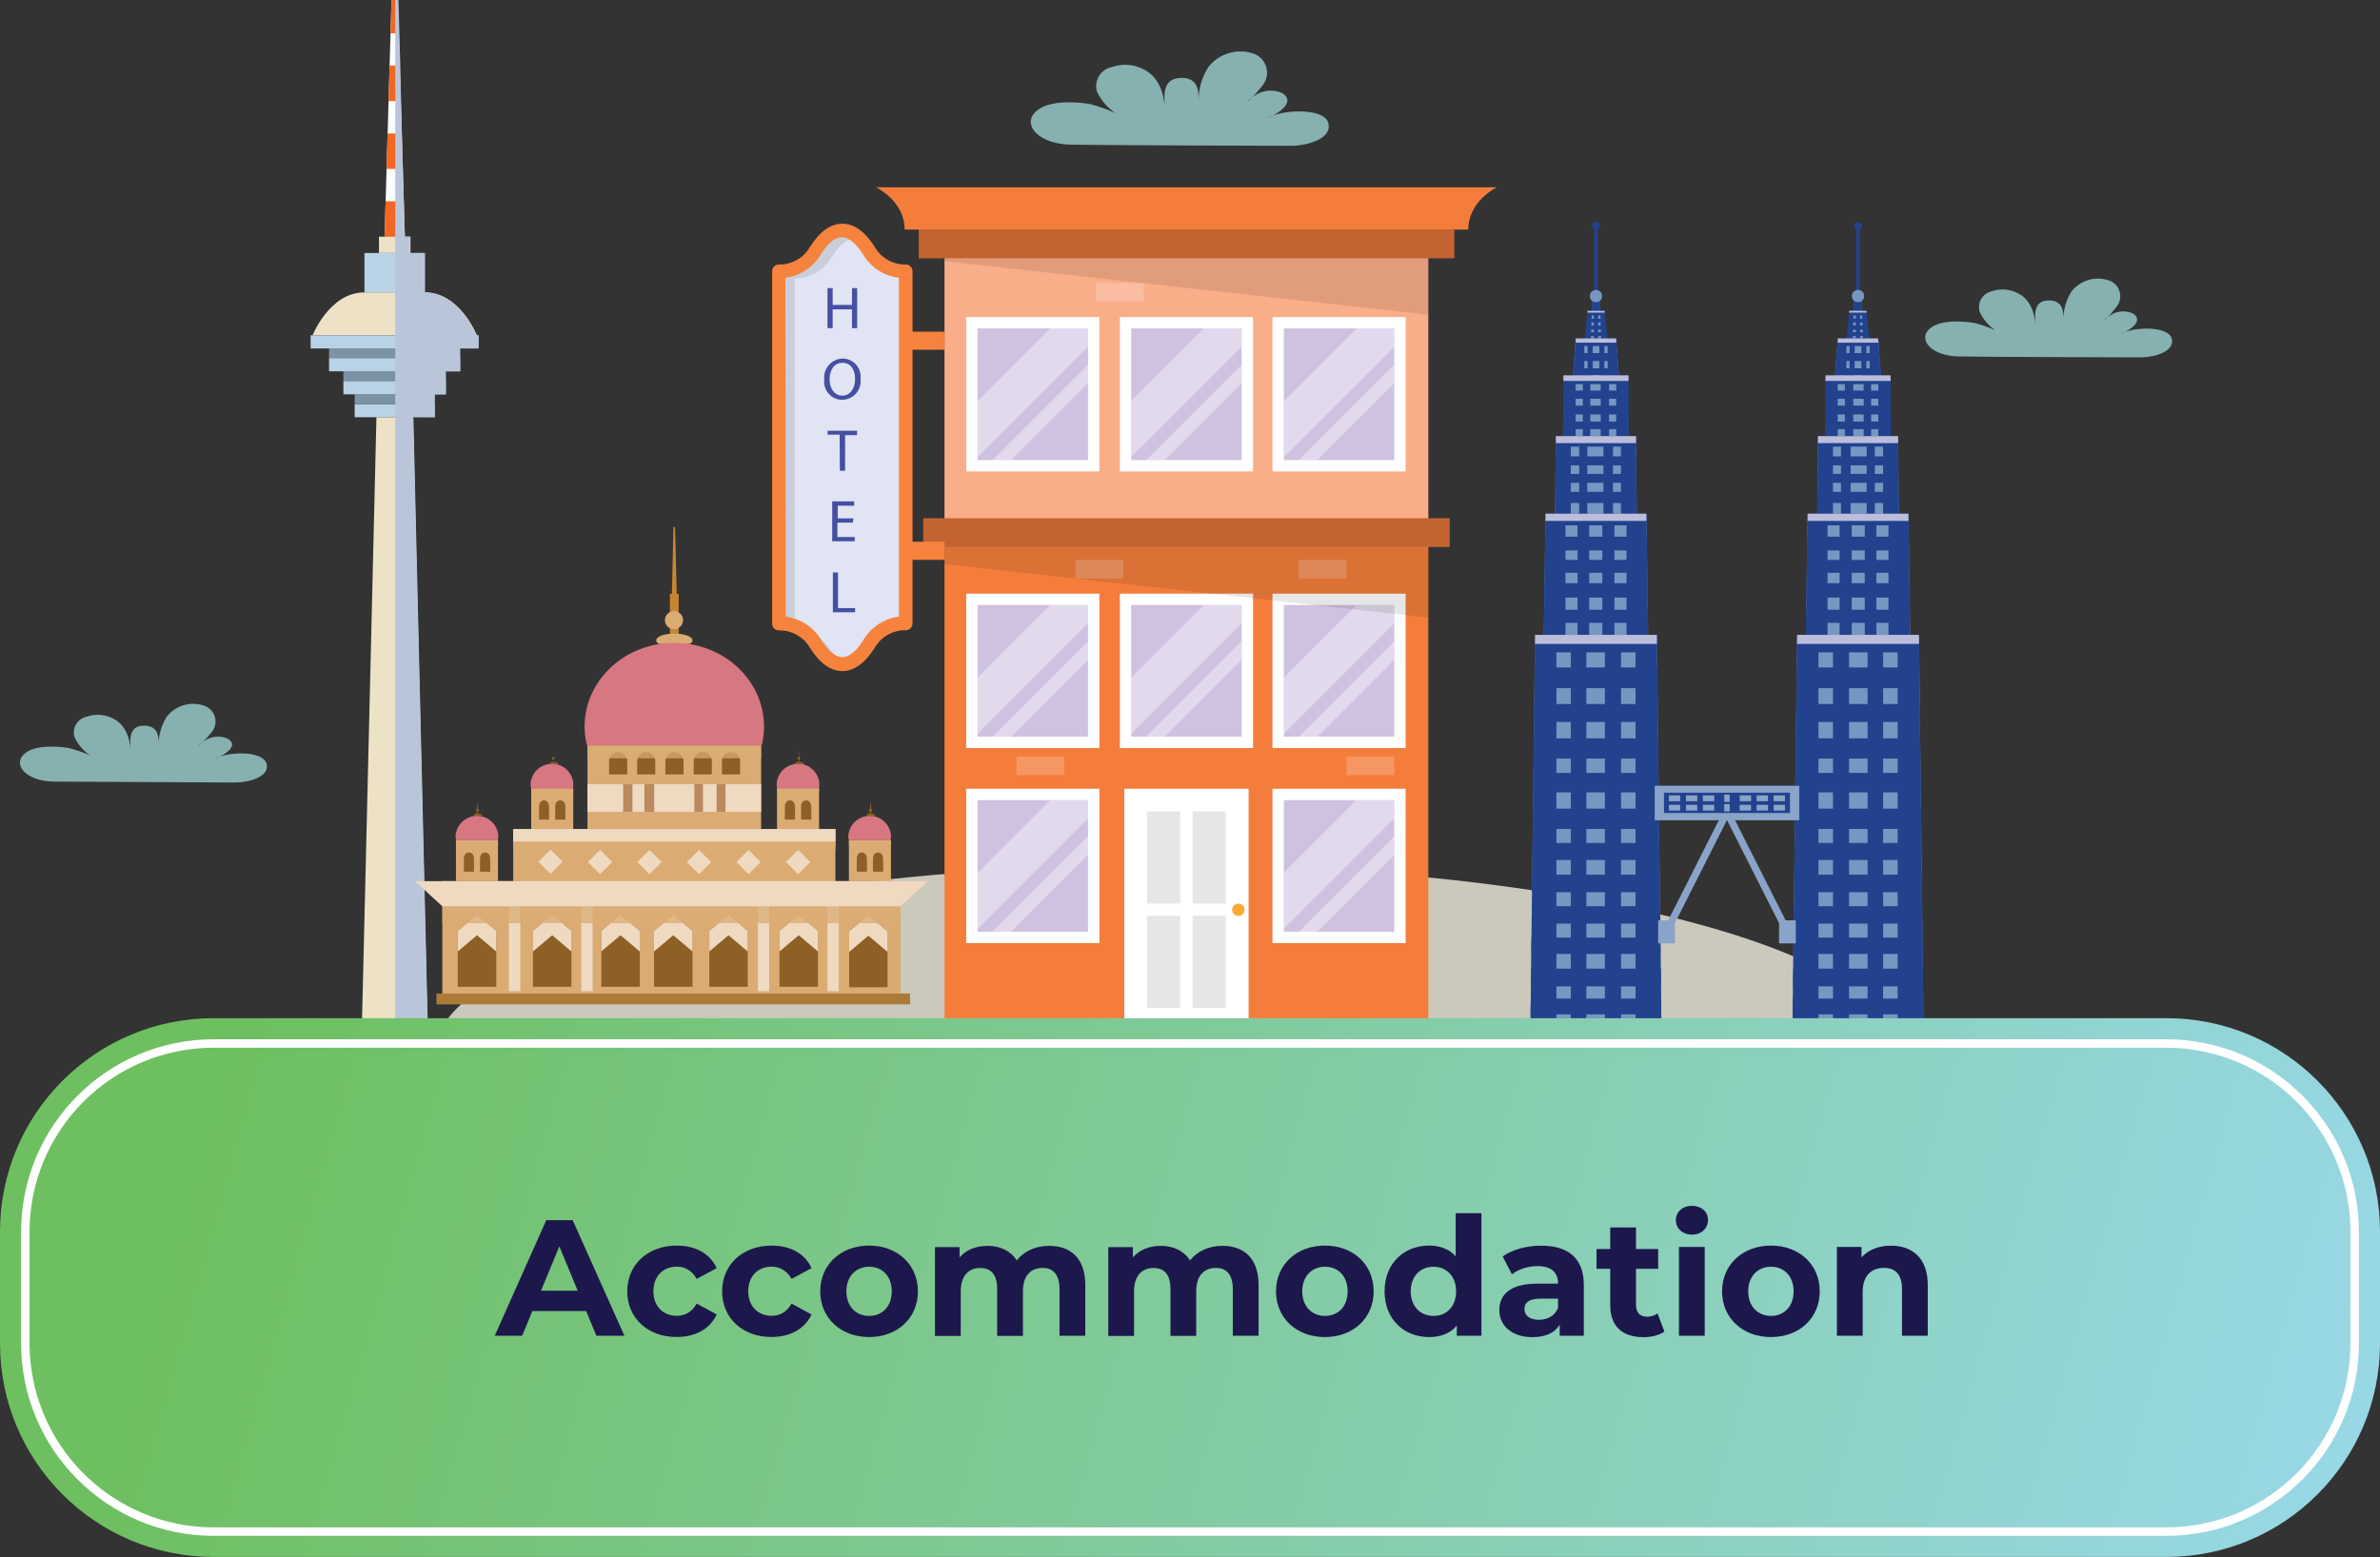 <?xml version="1.0" encoding="utf-8"?>
<!-- Generator: Adobe Illustrator 24.3.0, SVG Export Plug-In . SVG Version: 6.00 Build 0)  -->
<svg version="1.1" id="Layer_1" xmlns="http://www.w3.org/2000/svg" xmlns:xlink="http://www.w3.org/1999/xlink" x="0px" y="0px"
	 viewBox="0 0 262.19 171.58" style="enable-background:new 0 0 262.19 171.58;" xml:space="preserve">
<rect x="0" y="0" width="262.19" height="171.58" fill="#333333" stroke="none"/>
<style type="text/css">
	.st0{opacity:0.75;fill:#A1DAD9;enable-background:new    ;}
	.st1{fill:#CBC8BC;}
	.st2{fill:#EDE2C6;}
	.st3{fill:#B9D2E6;}
	.st4{fill:#7C93A5;}
	.st5{fill:#FBFEFF;}
	.st6{fill:#F26723;}
	.st7{fill:#B9C6DA;}
	.st8{fill:#C88531;}
	.st9{fill:#DAAC74;}
	.st10{opacity:0.75;fill:#DAAC74;enable-background:new    ;}
	.st11{fill:#EFD9C0;}
	.st12{fill:#BA895D;}
	.st13{fill:#D77782;}
	.st14{fill:#8D6126;}
	.st15{fill:#AD7B39;}
	.st16{fill:#22428E;}
	.st17{fill:#7597C1;}
	.st18{fill:#BCBDDA;}
	.st19{fill:#8AA4C9;}
	.st20{fill:#F47D3C;}
	.st21{fill:#F9AD89;}
	.st22{opacity:0.1;enable-background:new    ;}
	.st23{fill:#FFFFFF;}
	.st24{opacity:0.2;enable-background:new    ;}
	.st25{opacity:0.1;}
	.st26{fill:#FBAA35;}
	.st27{fill:#CFC2E0;}
	.st28{opacity:0.4;}
	.st29{opacity:0.2;fill:#FFFFFF;enable-background:new    ;}
	.st30{fill:#F5833D;}
	.st31{fill:#E0E4F3;}
	.st32{fill:#4550A2;}
	.st33{fill:url(#SVGID_1_);}
	.st34{fill:none;stroke:#FFFFFF;stroke-width:0.93;stroke-miterlimit:10;}
	.st35{enable-background:new    ;}
	.st36{fill:#1D184C;}
</style>
<g>
	<g id="Layer_1_1_">
		<path class="st0" d="M140.22,12.72c-0.22,0.11-0.44,0.2-0.67,0.27C139.77,12.88,139.99,12.79,140.22,12.72
			c1.17-0.58,2.36-1.69,1-2.48c-1.12-0.48-2.41-0.27-3.32,0.54c-0.19,0.19-0.39,0.36-0.61,0.51c0.19-0.19,0.39-0.36,0.61-0.51
			c0.41-0.41,0.79-0.85,1.14-1.31c0.81-0.93,0.7-2.34-0.23-3.15c-0.2-0.17-0.43-0.31-0.68-0.4c-1.81-0.63-3.81-0.05-5,1.45
			c-0.69,1.07-1.07,2.31-1.09,3.59c0-0.86,0-2.5-2.08-2.37c-2.08,0.13-1.64,2.26-1.65,3.39l0,0c0-0.43-0.11-3.22-2.26-4.31
			c-1.09-0.59-2.38-0.69-3.55-0.29c-1.17,0.23-1.93,1.37-1.7,2.54c0.01,0.07,0.03,0.14,0.05,0.2c0.46,0.95,1.16,1.77,2.04,2.35
			c-0.9-0.41-1.83-0.74-2.78-1c-1.89-0.32-4.95-0.42-6.17,1s0.54,3.39,4,3.47c2.31,0.06,21.94,0.13,24.26,0.13
			c1.85,0,4.6-0.8,4.13-2.52C145.98,12.11,142.4,11.98,140.22,12.72z"/>
		<path class="st0" d="M234.1,36.57c-0.18,0.1-0.37,0.17-0.56,0.23C233.72,36.71,233.91,36.64,234.1,36.57
			c1-0.47,1.95-1.39,0.83-2.05c-0.93-0.39-2-0.22-2.75,0.45c-0.15,0.16-0.32,0.3-0.51,0.42c0.16-0.15,0.33-0.29,0.51-0.42
			c0.33-0.35,0.65-0.72,0.94-1.11c0.67-0.76,0.59-1.93-0.17-2.6c-0.17-0.15-0.37-0.27-0.58-0.34c-1.5-0.54-3.17-0.06-4.16,1.19
			c-0.57,0.9-0.88,1.94-0.9,3c0-0.71,0-2.07-1.72-2s-1.36,1.87-1.37,2.8l0,0c0-0.36-0.09-2.67-1.87-3.57
			c-0.9-0.49-1.96-0.58-2.93-0.24c-0.97,0.21-1.58,1.17-1.36,2.13c0.01,0.05,0.03,0.1,0.04,0.16c0.38,0.81,0.97,1.5,1.71,2
			c-0.75-0.33-1.52-0.6-2.31-0.8c-1.56-0.26-4.1-0.35-5.1,0.81s0.44,2.81,3.35,2.88c1.91,0.05,18.16,0.1,20.08,0.1
			c1.53,0,3.81-0.66,3.42-2.08C238.89,36.07,235.93,35.97,234.1,36.57z"/>
		<path class="st0" d="M24.21,83.38c-0.18,0.09-0.36,0.17-0.55,0.23C23.84,83.52,24.02,83.44,24.21,83.38c1-0.47,2-1.39,0.83-2
			c-0.93-0.39-2-0.22-2.75,0.45c-0.15,0.16-0.32,0.3-0.51,0.42c0.16-0.15,0.33-0.29,0.51-0.42c0.35-0.35,0.69-0.72,1-1.11
			c0.67-0.77,0.59-1.93-0.18-2.6c-0.17-0.15-0.37-0.27-0.58-0.34c-1.5-0.54-3.17-0.06-4.15,1.19c-0.58,0.9-0.89,1.94-0.9,3
			c0-0.72,0-2.07-1.73-2s-1.36,1.87-1.37,2.81l0,0c0-0.36-0.08-2.67-1.87-3.57c-0.9-0.49-1.96-0.58-2.93-0.24
			c-0.97,0.19-1.6,1.13-1.41,2.1c0.01,0.06,0.03,0.11,0.04,0.17c0.38,0.81,0.97,1.5,1.71,2c-0.75-0.33-1.52-0.6-2.31-0.8
			c-1.56-0.27-4.1-0.35-5.1,0.81s0.45,2.81,3.35,2.88c1.92,0,18.16,0.1,20.08,0.1c1.53,0,3.81-0.66,3.43-2.08
			C28.98,82.88,26.02,82.77,24.21,83.38z"/>
		<ellipse class="st1" cx="128.61" cy="116.35" rx="80.82" ry="21.03"/>
		<polygon class="st2" points="45.5,45.98 43.48,45.98 41.47,45.98 39.45,130.5 43.48,130.5 47.51,130.5 		"/>
		<rect x="39.07" y="44.53" class="st3" width="8.83" height="1.45"/>
		<rect x="39.07" y="43.45" class="st4" width="8.83" height="1.08"/>
		<rect x="37.83" y="40.92" class="st4" width="11.3" height="1.08"/>
		<rect x="36.25" y="38.4" class="st4" width="14.46" height="1.08"/>
		<rect x="37.83" y="42" class="st3" width="11.3" height="1.45"/>
		<rect x="36.25" y="39.47" class="st3" width="14.46" height="1.45"/>
		<rect x="34.22" y="36.95" class="st3" width="18.51" height="1.45"/>
		<path class="st2" d="M46.82,32.22h-6.67c-3.85,0-5.71,4.72-5.71,4.72h18.09C52.53,36.94,50.66,32.22,46.82,32.22z"/>
		<rect x="40.15" y="27.88" class="st3" width="6.67" height="4.34"/>
		<rect x="41.75" y="26.08" class="st2" width="3.47" height="1.8"/>
		<polygon class="st5" points="44.6,26.08 42.37,26.08 43.13,0 43.83,0 		"/>
		<polygon class="st6" points="42.37,26.08 44.6,26.08 44.48,22.18 42.48,22.18 		"/>
		<polygon class="st6" points="42.59,18.61 44.38,18.61 44.26,14.71 42.7,14.71 		"/>
		<polygon class="st6" points="42.8,11.14 44.16,11.14 44.04,7.23 42.92,7.23 		"/>
		<polygon class="st6" points="43.83,0 43.13,0 43.02,3.67 43.94,3.67 		"/>
		<path class="st7" d="M47.89,45.97v-2.5h1.21v-2.55h1.58v-2.53h2v-1.45h-0.21c0,0-1.87-4.72-5.71-4.72v-4.34h-1.6v-1.8H44.6
			l-0.12-3.91l-0.1-3.56l-0.07-2.3L44.1,7.73v-0.5L43.89,0h-0.35v130.47h4l-2-84.53L47.89,45.97z"/>
		<polygon class="st8" points="74.59,67.04 73.98,67.04 74.19,58.08 74.37,58.08 		"/>
		<rect x="73.8" y="65.44" class="st8" width="0.97" height="5.4"/>
		<path class="st9" d="M72.59,70.96h3.39c0.19-0.12,0.31-0.25,0.31-0.4c0-0.41-0.9-0.74-2-0.74s-2,0.33-2,0.74
			C72.28,70.71,72.39,70.84,72.59,70.96z"/>
		<path class="st9" d="M75.25,68.34c0,0.55-0.45,1-1,1s-1-0.45-1-1s0.45-1,1-1S75.25,67.79,75.25,68.34z"/>
		<rect x="85.6" y="86.87" class="st9" width="4.63" height="4.49"/>
		<rect x="85.6" y="86.87" class="st10" width="4.63" height="0.53"/>
		<rect x="93.52" y="92.61" class="st9" width="4.63" height="4.49"/>
		<rect x="64.72" y="82.15" class="st9" width="19.13" height="27.09"/>
		<rect x="64.72" y="86.42" class="st11" width="19.13" height="3.04"/>
		<rect x="70.99" y="86.42" class="st12" width="1.08" height="3.04"/>
		<rect x="68.65" y="86.42" class="st12" width="1.02" height="3.04"/>
		<rect x="76.49" y="86.42" class="st12" width="0.95" height="3.04"/>
		<rect x="78.95" y="86.42" class="st12" width="0.97" height="3.04"/>
		<rect x="56.54" y="91.36" class="st9" width="35.49" height="17.88"/>
		<rect x="56.54" y="91.36" class="st9" width="35.49" height="1.93"/>
		<path class="st13" d="M83.91,82.14c0.17-0.67,0.26-1.37,0.26-2.06c0-5.11-4.43-9.24-9.89-9.24s-9.88,4.13-9.88,9.24
			c0,0.69,0.09,1.39,0.26,2.06H83.91z"/>
		<path class="st13" d="M90.21,86.87c0.04-0.16,0.06-0.33,0.06-0.5c-0.08-1.3-1.21-2.29-2.51-2.2c-1.18,0.08-2.12,1.02-2.2,2.2
			c0,0.17,0.02,0.34,0.06,0.5H90.21z"/>
		<path class="st14" d="M69.1,85.34h-2v-1.47c0-0.55,0.45-1,1-1l0,0c0.55,0,1,0.45,1,1V85.34z"/>
		<path class="st14" d="M72.19,85.34h-2v-1.47c0-0.55,0.45-1,1-1l0,0c0.55,0,1,0.45,1,1V85.34z"/>
		<path class="st14" d="M75.3,85.34h-2v-1.47c0-0.55,0.45-1,1-1l0,0c0.55,0,1,0.45,1,1V85.34z"/>
		<path class="st14" d="M78.42,85.34h-2v-1.47c0-0.55,0.45-1,1-1l0,0c0.55,0,1,0.45,1,1V85.34z"/>
		<path class="st14" d="M81.53,85.34h-2v-1.47c0-0.55,0.45-1,1-1l0,0c0.55,0,1,0.45,1,1V85.34z"/>
		<path class="st14" d="M87.59,90.32h-1.13v-1.38c0-0.51,0.25-0.74,0.56-0.74l0,0c0.31,0,0.56,0.23,0.56,0.74L87.59,90.32z"/>
		<path class="st14" d="M89.38,90.32h-1.13v-1.38c0-0.51,0.25-0.74,0.56-0.74l0,0c0.3,0,0.56,0.23,0.56,0.74L89.38,90.32z"/>
		<path class="st13" d="M98.1,92.6c0.04-0.16,0.06-0.33,0.06-0.49c-0.08-1.3-1.21-2.29-2.51-2.2c-1.18,0.08-2.12,1.02-2.2,2.2
			c0,0.17,0.02,0.33,0.06,0.49H98.1z"/>
		<path class="st14" d="M88.03,83.94v-0.17c0.07-0.04,0.12-0.11,0.12-0.19c0-0.08-0.05-0.16-0.12-0.2v-0.5h-0.05v-1.75l0,0v1.75l0,0
			v0.5c-0.07,0.04-0.11,0.12-0.11,0.2c0,0.08,0.04,0.15,0.11,0.19v0.17c-0.2,0-0.36,0.08-0.36,0.17s0,0.06,0.07,0.09h0.81
			c0,0,0.08-0.06,0.08-0.09S88.24,83.96,88.03,83.94z"/>
		<rect x="58.52" y="86.87" class="st9" width="4.63" height="4.49"/>
		<rect x="58.52" y="86.87" class="st10" width="4.63" height="0.53"/>
		<path class="st13" d="M63.1,86.87c0.04-0.16,0.06-0.33,0.06-0.5c-0.08-1.3-1.21-2.29-2.51-2.2c-1.18,0.08-2.12,1.02-2.2,2.2
			c0,0.17,0.02,0.34,0.06,0.5H63.1z"/>
		<path class="st14" d="M60.5,90.32h-1.12v-1.38c0-0.51,0.25-0.74,0.55-0.74l0,0c0.3,0,0.55,0.23,0.55,0.74L60.5,90.32z"/>
		<path class="st14" d="M62.29,90.32h-1.13v-1.38c0-0.51,0.25-0.74,0.56-0.74l0,0c0.31,0,0.56,0.23,0.56,0.74L62.29,90.32z"/>
		<path class="st14" d="M60.95,83.94v-0.17c0.07-0.04,0.11-0.11,0.11-0.19c0-0.08-0.04-0.16-0.11-0.2v-0.5l0,0v-1.75l0,0v1.75l0,0
			v0.5c-0.07,0.04-0.12,0.12-0.12,0.2c0,0.08,0.05,0.15,0.12,0.19V83.94c-0.21,0-0.37,0.08-0.37,0.17s0,0.06,0.08,0.09h0.81
			c0,0,0.07-0.06,0.07-0.09S61.15,83.96,60.95,83.94z"/>
		<path class="st14" d="M95.96,89.67v-0.2c0.07-0.04,0.11-0.12,0.11-0.2c0-0.08-0.04-0.15-0.11-0.19v-0.5H95.9v-1.75l0,0v1.75h-0.05
			v0.5c-0.07,0.04-0.12,0.11-0.12,0.19c0,0.08,0.05,0.16,0.12,0.2v0.16c-0.21,0-0.37,0.09-0.37,0.17s0,0.07,0.08,0.1h0.81
			c0,0,0.07-0.06,0.07-0.1S96.16,89.69,95.96,89.67z"/>
		<path class="st14" d="M95.51,96.06h-1.13v-1.38c0-0.52,0.25-0.74,0.56-0.74l0,0c0.31,0,0.56,0.22,0.56,0.74L95.51,96.06z"/>
		<path class="st14" d="M97.3,96.06h-1.13v-1.38c0-0.52,0.25-0.74,0.56-0.74l0,0c0.31,0,0.56,0.22,0.56,0.74L97.3,96.06z"/>
		<rect x="48.73" y="97.1" class="st9" width="50.48" height="12.84"/>
		<polygon class="st14" points="54.67,108.74 50.43,108.74 50.43,102.59 52.55,100.8 54.67,102.59 		"/>
		<polygon class="st11" points="52.55,100.8 50.43,102.59 50.43,104.85 52.55,103.06 54.67,104.85 54.67,102.59 		"/>
		<polygon class="st14" points="62.95,108.74 58.71,108.74 58.71,102.59 60.83,100.8 62.95,102.59 		"/>
		<polygon class="st11" points="60.83,100.8 58.71,102.59 58.71,104.85 60.83,103.06 62.95,104.85 62.95,102.59 		"/>
		<polygon class="st14" points="70.48,108.74 66.24,108.74 66.24,102.59 68.36,100.8 70.48,102.59 		"/>
		<polygon class="st11" points="68.36,100.8 66.24,102.59 66.24,104.85 68.36,103.06 70.48,104.85 70.48,102.59 		"/>
		<polygon class="st14" points="76.29,108.74 72.05,108.74 72.05,102.59 74.17,100.8 76.29,102.59 		"/>
		<polygon class="st11" points="74.17,100.8 72.05,102.59 72.05,104.85 74.17,103.06 76.29,104.85 76.29,102.59 		"/>
		<polygon class="st14" points="82.37,108.74 78.14,108.74 78.14,102.59 80.25,100.8 82.37,102.59 		"/>
		<polygon class="st11" points="80.25,100.8 78.14,102.59 78.14,104.85 80.25,103.06 82.37,104.85 82.37,102.59 		"/>
		<polygon class="st14" points="90.11,108.74 85.87,108.74 85.87,102.59 87.99,100.8 90.11,102.59 		"/>
		<polygon class="st11" points="87.99,100.8 85.87,102.59 85.87,104.85 87.99,103.06 90.11,104.85 90.11,102.59 		"/>
		<polygon class="st14" points="97.78,108.79 93.55,108.79 93.55,102.64 95.66,100.85 97.78,102.64 		"/>
		<polygon class="st11" points="95.66,100.85 93.55,102.64 93.55,104.9 95.66,103.11 97.78,104.9 97.78,102.64 		"/>
		<rect x="91.15" y="99.32" class="st11" width="1.25" height="9.91"/>
		<rect x="83.49" y="99.32" class="st11" width="1.25" height="9.91"/>
		<rect x="64.04" y="99.32" class="st11" width="1.25" height="9.91"/>
		<rect x="56.07" y="99.32" class="st11" width="1.25" height="9.91"/>
		<rect x="48.08" y="109.48" class="st15" width="52.18" height="1.2"/>
		
			<rect x="59.72" y="94.01" transform="matrix(0.707 -0.707 0.707 0.707 -49.377 70.712)" class="st11" width="1.89" height="1.89"/>
		
			<rect x="65.18" y="94.01" transform="matrix(0.707 -0.707 0.707 0.707 -47.78 74.61)" class="st11" width="1.89" height="1.89"/>
		
			<rect x="70.63" y="94.01" transform="matrix(0.707 -0.707 0.707 0.707 -46.181 78.464)" class="st11" width="1.89" height="1.89"/>
		
			<rect x="76.08" y="94.01" transform="matrix(0.707 -0.707 0.707 0.707 -44.586 82.322)" class="st11" width="1.89" height="1.89"/>
		
			<rect x="81.54" y="94.01" transform="matrix(0.707 -0.707 0.707 0.707 -42.984 86.183)" class="st11" width="1.89" height="1.89"/>
		
			<rect x="87" y="94.03" transform="matrix(0.707 -0.707 0.707 0.707 -41.399 90.023)" class="st11" width="1.89" height="1.89"/>
		<rect x="48.73" y="97.1" class="st10" width="50.48" height="4.63"/>
		<polygon class="st11" points="99.21,99.87 48.73,99.87 45.71,97.1 102.23,97.1 		"/>
		<rect x="56.54" y="91.36" class="st10" width="35.49" height="2.27"/>
		<rect x="56.54" y="91.36" class="st11" width="35.49" height="1.37"/>
		<rect x="64.72" y="82.15" class="st10" width="19.13" height="1.41"/>
		<rect x="93.52" y="92.61" class="st10" width="4.63" height="0.53"/>
		<rect x="50.23" y="92.61" class="st9" width="4.63" height="4.49"/>
		<path class="st13" d="M54.84,92.6c0.04-0.16,0.06-0.32,0.06-0.49c-0.08-1.3-1.21-2.29-2.51-2.2c-1.18,0.08-2.12,1.02-2.2,2.2
			c0,0.16,0.02,0.33,0.06,0.49H54.84z"/>
		<path class="st14" d="M52.66,89.67v-0.2c0.07-0.04,0.12-0.12,0.12-0.2c0-0.08-0.05-0.15-0.12-0.19v-0.5h-0.05v-1.75l0,0v1.75
			h-0.05v0.5c-0.07,0.04-0.11,0.11-0.11,0.19c0,0.08,0.04,0.16,0.11,0.2v0.16c-0.2,0-0.36,0.09-0.36,0.17s0,0.07,0.07,0.1h0.81
			c0,0,0.08-0.06,0.08-0.1S52.87,89.69,52.66,89.67z"/>
		<path class="st14" d="M52.22,96.06H51.1v-1.38c0-0.52,0.25-0.74,0.56-0.74l0,0c0.31,0,0.56,0.22,0.56,0.74V96.06z"/>
		<path class="st14" d="M54.01,96.06h-1.13v-1.38c0-0.52,0.25-0.74,0.56-0.74l0,0c0.31,0,0.56,0.22,0.56,0.74L54.01,96.06z"/>
		<rect x="50.23" y="92.61" class="st10" width="4.63" height="0.53"/>
		<polygon class="st16" points="177.14,37.85 176.78,34.25 174.89,34.25 174.52,37.85 		"/>
		<polygon class="st17" points="176.5,39.84 176.23,32.87 175.43,32.87 175.16,39.84 		"/>
		<polygon class="st16" points="175.29,35.12 175.28,35.53 176.38,35.53 176.37,35.12 		"/>
		<polygon class="st16" points="175.29,34.35 175.28,34.76 176.38,34.76 176.37,34.35 		"/>
		<polygon class="st16" points="176.28,34.25 176.23,32.87 175.43,32.87 175.38,34.25 		"/>
		<polygon class="st16" points="175.25,35.86 175.23,36.33 176.43,36.33 176.41,35.86 		"/>
		<polygon class="st16" points="175.22,36.6 175.2,37.04 176.46,37.04 176.44,36.6 		"/>
		<rect x="175.59" y="34.25" class="st16" width="0.47" height="3.6"/>
		<polygon class="st16" points="176.28,34.25 176.23,32.87 175.43,32.87 175.38,34.25 		"/>
		<polygon class="st17" points="179.83,60.75 178.03,37.3 173.6,37.3 171.8,60.75 		"/>
		<polygon class="st16" points="178.1,38.13 178.03,37.3 173.6,37.3 173.54,38.13 		"/>
		<polygon class="st16" points="173.48,38.91 173.41,39.78 178.22,39.78 178.16,38.91 		"/>
		<polygon class="st16" points="173.35,40.59 173.29,41.35 178.34,41.35 178.28,40.59 		"/>
		<polygon class="st16" points="178.51,43.94 178.44,43.04 173.19,43.04 173.12,43.94 		"/>
		<polygon class="st16" points="178.51,42.33 178.44,41.42 173.19,41.42 173.12,42.33 		"/>
		<polygon class="st16" points="173.07,44.7 172.99,45.67 178.64,45.67 178.56,44.7 		"/>
		<polygon class="st16" points="172.91,46.45 172.85,47.29 178.78,47.29 178.72,46.45 		"/>
		<rect x="174.9" y="37.3" class="st16" width="0.56" height="4.07"/>
		<rect x="176.19" y="37.3" class="st16" width="0.56" height="4.07"/>
		<polygon class="st16" points="174.53,41.38 174.53,37.3 173.6,37.3 173.29,41.38 		"/>
		<polygon class="st16" points="177.1,41.38 177.1,37.3 178.03,37.3 178.34,41.38 		"/>
		<polygon class="st16" points="176.34,41.35 176.34,49.36 175.19,49.36 175.19,41.35 174.37,41.35 174.37,49.77 177.26,49.77 
			177.26,41.35 		"/>
		<polygon class="st16" points="173.58,53.08 173.58,41.35 172.23,41.35 172.08,63.91 179.56,63.91 179.48,53.08 		"/>
		<polygon class="st16" points="178.05,53.08 178.05,41.35 179.4,41.35 179.56,63.91 172.08,63.91 172.15,53.08 		"/>
		<polygon class="st17" points="180.4,66.41 180.23,48.06 171.4,48.06 171.23,66.41 		"/>
		<polygon class="st16" points="180.24,49.22 180.23,48.06 171.4,48.06 171.39,49.22 		"/>
		<polygon class="st16" points="171.38,50.29 171.38,51.28 180.25,51.28 180.25,50.29 		"/>
		<polygon class="st16" points="171.37,52.22 171.36,53.21 180.28,53.21 180.27,52.22 		"/>
		<polygon class="st16" points="171.35,54.2 171.33,55.43 180.3,55.43 180.28,54.2 		"/>
		<polygon class="st16" points="176.64,48.06 176.64,57.95 174.86,57.95 174.86,48.06 173.97,48.06 173.97,66.41 177.69,66.41 
			177.69,48.06 		"/>
		<polygon class="st16" points="173.05,48.06 171.4,48.06 171.27,61.8 173.05,61.8 		"/>
		<polygon class="st16" points="178.57,48.08 180.22,48.08 180.35,61.83 178.57,61.83 		"/>
		<polygon class="st17" points="181.37,56.61 175.82,56.61 170.27,56.61 169.72,93.89 175.82,93.89 181.91,93.89 		"/>
		<polygon class="st16" points="170.23,59.14 170.21,60.65 181.43,60.65 181.4,59.14 		"/>
		<polygon class="st16" points="181.38,57.89 181.37,56.61 170.27,56.61 170.25,57.89 		"/>
		<polygon class="st16" points="170.19,61.7 170.17,63.12 181.46,63.12 181.44,61.7 		"/>
		<polygon class="st16" points="170.15,64.27 170.13,65.85 181.5,65.85 181.48,64.27 		"/>
		<polygon class="st16" points="170.11,67.19 170.09,68.64 181.54,68.64 181.52,67.19 		"/>
		<rect x="173.79" y="56.61" class="st16" width="1.28" height="18.52"/>
		<polygon class="st16" points="172.46,77.65 172.46,56.61 170.27,56.61 169.96,77.65 		"/>
		<rect x="176.52" y="56.61" class="st16" width="1.33" height="18.52"/>
		<polygon class="st16" points="179.18,77.65 179.18,56.61 181.37,56.61 181.68,77.65 		"/>
		<polygon class="st17" points="182.52,69.96 175.82,69.96 169.11,69.96 168.45,125.98 175.82,125.98 183.18,125.98 		"/>
		<polygon class="st16" points="182.55,71.89 182.52,69.96 169.11,69.96 169.09,71.89 		"/>
		<polygon class="st16" points="169.06,73.55 169.04,75.83 182.59,75.83 182.56,73.55 		"/>
		<polygon class="st16" points="169.02,77.58 169,79.56 182.63,79.56 182.61,77.58 		"/>
		<polygon class="st16" points="168.97,81.36 168.95,83.59 182.68,83.59 182.66,81.36 		"/>
		<polygon class="st16" points="168.93,85.17 168.9,87.32 182.73,87.32 182.7,85.17 		"/>
		<polygon class="st16" points="168.88,89.11 168.86,91.35 182.77,91.35 182.75,89.11 		"/>
		<polygon class="st16" points="168.84,92.89 168.82,94.77 182.81,94.77 182.79,92.89 		"/>
		<polygon class="st16" points="168.8,96.39 168.78,98.32 182.86,98.32 182.83,96.39 		"/>
		<polygon class="st16" points="168.76,99.86 168.73,101.78 182.9,101.78 182.87,99.86 		"/>
		<polygon class="st16" points="168.72,103.32 168.69,105.12 182.94,105.12 182.91,103.32 		"/>
		<polygon class="st16" points="168.68,106.74 168.65,108.69 182.98,108.69 182.96,106.74 		"/>
		<polygon class="st16" points="168.64,110.04 168.62,111.78 183.01,111.78 182.99,110.04 		"/>
		<polygon class="st16" points="168.6,113.13 168.58,114.94 183.05,114.94 183.03,113.13 		"/>
		<polygon class="st16" points="168.56,116.42 168.54,118.09 183.09,118.09 183.07,116.42 		"/>
		<polygon class="st16" points="168.53,119.57 168.51,121.16 183.12,121.16 183.11,119.57 		"/>
		<polygon class="st16" points="168.49,122.43 168.48,123.88 183.16,123.88 183.14,122.43 		"/>
		<rect x="173.05" y="69.96" class="st16" width="1.71" height="56.03"/>
		<polygon class="st16" points="169.11,69.96 168.45,125.98 171.46,125.98 171.46,69.96 		"/>
		<rect x="176.8" y="69.96" class="st16" width="1.78" height="56.03"/>
		<polygon class="st16" points="182.52,69.96 183.18,125.98 180.18,125.98 180.18,69.96 		"/>
		<rect x="175.62" y="25.02" class="st16" width="0.39" height="7.65"/>
		<path class="st16" d="M176.24,24.92c-0.04,0.23-0.26,0.4-0.49,0.36c-0.19-0.03-0.33-0.17-0.36-0.36
			c-0.04-0.23,0.12-0.45,0.36-0.49c0.23-0.04,0.45,0.12,0.49,0.36C176.25,24.83,176.25,24.88,176.24,24.92z"/>
		<circle class="st17" cx="175.82" cy="32.63" r="0.68"/>
		<polygon class="st18" points="182.53,70.96 182.52,69.96 169.11,69.96 169.1,70.96 		"/>
		<polygon class="st18" points="181.38,57.4 181.37,56.61 170.27,56.61 170.25,57.4 		"/>
		<polygon class="st18" points="180.23,48.83 180.23,48.06 171.4,48.06 171.4,48.83 		"/>
		<polygon class="st18" points="172.22,41.98 179.41,41.98 179.4,41.36 172.23,41.36 		"/>
		<polygon class="st18" points="178.07,37.76 178.03,37.3 173.6,37.3 173.56,37.76 		"/>
		<polygon class="st18" points="176.79,34.45 176.78,34.25 174.89,34.25 174.87,34.45 		"/>
		<polygon class="st16" points="203.36,37.85 203.73,34.25 205.61,34.25 205.98,37.85 		"/>
		<polygon class="st17" points="204.01,39.84 204.27,32.87 205.07,32.87 205.34,39.84 		"/>
		<polygon class="st16" points="205.21,35.12 205.23,35.53 204.12,35.53 204.14,35.12 		"/>
		<polygon class="st16" points="205.21,34.35 205.23,34.76 204.12,34.76 204.14,34.35 		"/>
		<polygon class="st16" points="204.22,34.25 204.27,32.87 205.07,32.87 205.13,34.25 		"/>
		<polygon class="st16" points="205.25,35.86 205.27,36.33 204.08,36.33 204.1,35.86 		"/>
		<polygon class="st16" points="205.29,36.6 205.31,37.04 204.04,37.04 204.06,36.6 		"/>
		<rect x="204.44" y="34.25" class="st16" width="0.47" height="3.6"/>
		<polygon class="st16" points="204.22,34.25 204.27,32.87 205.07,32.87 205.12,34.25 		"/>
		<polygon class="st17" points="200.68,60.75 202.47,37.3 206.9,37.3 208.7,60.75 		"/>
		<polygon class="st16" points="202.41,38.13 202.47,37.3 206.9,37.3 206.97,38.13 		"/>
		<polygon class="st16" points="207.03,38.91 207.09,39.78 202.28,39.78 202.35,38.91 		"/>
		<polygon class="st16" points="207.16,40.59 207.22,41.35 202.16,41.35 202.22,40.59 		"/>
		<polygon class="st16" points="202,43.94 202.06,43.04 207.31,43.04 207.38,43.94 		"/>
		<polygon class="st16" points="202,42.33 202.06,41.42 207.31,41.42 207.38,42.33 		"/>
		<polygon class="st16" points="207.44,44.7 207.51,45.67 201.86,45.67 201.94,44.7 		"/>
		<polygon class="st16" points="207.59,46.45 207.65,47.29 201.72,47.29 201.79,46.45 		"/>
		<rect x="205.05" y="37.3" class="st16" width="0.56" height="4.07"/>
		<rect x="203.76" y="37.3" class="st16" width="0.56" height="4.07"/>
		<polygon class="st16" points="205.97,41.38 205.97,37.3 206.9,37.3 207.22,41.38 		"/>
		<polygon class="st16" points="203.41,41.38 203.41,37.3 202.47,37.3 202.16,41.38 		"/>
		<polygon class="st16" points="204.16,41.35 204.16,49.36 205.31,49.36 205.31,41.35 206.13,41.35 206.13,49.77 203.24,49.77 
			203.24,41.35 		"/>
		<polygon class="st16" points="206.92,53.08 206.92,41.35 208.28,41.35 208.43,63.91 200.95,63.91 201.02,53.08 		"/>
		<polygon class="st16" points="202.45,53.08 202.45,41.35 201.1,41.35 200.95,63.91 208.43,63.91 208.35,53.08 		"/>
		<polygon class="st17" points="200.1,66.41 200.28,48.06 209.1,48.06 209.27,66.41 		"/>
		<polygon class="st16" points="200.27,49.22 200.28,48.06 209.1,48.06 209.11,49.22 		"/>
		<polygon class="st16" points="209.12,50.29 209.13,51.28 200.25,51.28 200.26,50.29 		"/>
		<polygon class="st16" points="209.14,52.22 209.15,53.21 200.23,53.21 200.24,52.22 		"/>
		<polygon class="st16" points="209.16,54.2 209.17,55.43 200.21,55.43 200.22,54.2 		"/>
		<polygon class="st16" points="203.87,48.06 203.87,57.95 205.64,57.95 205.64,48.06 206.54,48.06 206.54,66.41 202.81,66.41 
			202.81,48.06 		"/>
		<polygon class="st16" points="207.45,48.06 209.1,48.06 209.23,61.8 207.45,61.8 		"/>
		<polygon class="st16" points="201.93,48.08 200.28,48.08 200.15,61.83 201.93,61.83 		"/>
		<polygon class="st17" points="199.14,56.61 204.69,56.61 210.24,56.61 210.78,93.89 204.69,93.89 198.59,93.89 		"/>
		<polygon class="st16" points="210.27,59.14 210.3,60.65 199.08,60.65 199.1,59.14 		"/>
		<polygon class="st16" points="199.12,57.89 199.14,56.61 210.24,56.61 210.26,57.89 		"/>
		<polygon class="st16" points="210.31,61.7 210.33,63.12 199.04,63.12 199.06,61.7 		"/>
		<polygon class="st16" points="210.35,64.27 210.37,65.85 199,65.85 199.03,64.27 		"/>
		<polygon class="st16" points="210.39,67.19 210.41,68.64 198.96,68.64 198.98,67.19 		"/>
		<rect x="205.43" y="56.61" class="st16" width="1.28" height="18.52"/>
		<polygon class="st16" points="208.04,77.65 208.04,56.61 210.24,56.61 210.54,77.65 		"/>
		<rect x="202.66" y="56.61" class="st16" width="1.33" height="18.52"/>
		<polygon class="st16" points="201.33,77.65 201.33,56.61 199.13,56.61 198.82,77.65 		"/>
		<polygon class="st17" points="197.98,69.96 204.69,69.96 211.4,69.96 212.05,125.98 204.69,125.98 197.32,125.98 		"/>
		<polygon class="st16" points="197.96,71.89 197.98,69.96 211.4,69.96 211.42,71.89 		"/>
		<polygon class="st16" points="211.44,73.55 211.46,75.83 197.91,75.83 197.94,73.55 		"/>
		<polygon class="st16" points="211.49,77.58 211.51,79.56 197.87,79.56 197.89,77.58 		"/>
		<polygon class="st16" points="211.53,81.36 211.56,83.59 197.82,83.59 197.85,81.36 		"/>
		<polygon class="st16" points="211.57,85.17 211.6,87.32 197.78,87.32 197.8,85.17 		"/>
		<polygon class="st16" points="211.62,89.11 211.65,91.35 197.73,91.35 197.75,89.11 		"/>
		<polygon class="st16" points="211.66,92.89 211.69,94.77 197.69,94.77 197.71,92.89 		"/>
		<polygon class="st16" points="211.71,96.39 211.73,98.32 197.65,98.32 197.67,96.39 		"/>
		<polygon class="st16" points="211.75,99.86 211.77,101.78 197.61,101.78 197.63,99.86 		"/>
		<polygon class="st16" points="211.79,103.32 211.81,105.12 197.57,105.12 197.59,103.32 		"/>
		<polygon class="st16" points="211.83,106.74 211.85,108.69 197.53,108.69 197.55,106.74 		"/>
		<polygon class="st16" points="211.87,110.04 211.89,111.78 197.49,111.78 197.51,110.04 		"/>
		<polygon class="st16" points="211.9,113.13 211.92,114.94 197.45,114.94 197.47,113.13 		"/>
		<polygon class="st16" points="211.94,116.42 211.96,118.09 197.41,118.09 197.44,116.42 		"/>
		<polygon class="st16" points="211.98,119.57 212,121.16 197.38,121.16 197.4,119.57 		"/>
		<polygon class="st16" points="212.01,122.43 212.03,123.88 197.35,123.88 197.36,122.43 		"/>
		<rect x="205.74" y="69.96" class="st16" width="1.71" height="56.03"/>
		<polygon class="st16" points="211.4,69.96 212.05,125.98 209.05,125.98 209.05,69.96 		"/>
		<rect x="201.93" y="69.96" class="st16" width="1.77" height="56.03"/>
		<polygon class="st16" points="197.98,69.96 197.32,125.98 200.33,125.98 200.33,69.96 		"/>
		<rect x="204.49" y="25.02" class="st16" width="0.39" height="7.65"/>
		<path class="st16" d="M204.26,24.92c0,0.24,0.19,0.43,0.43,0.43c0.24,0,0.43-0.19,0.43-0.43c0-0.24-0.19-0.43-0.43-0.43l0,0
			c-0.23-0.01-0.42,0.18-0.43,0.41C204.26,24.91,204.26,24.91,204.26,24.92z"/>
		<path class="st17" d="M204.01,32.62c0,0.38,0.3,0.68,0.68,0.68c0.38,0,0.68-0.3,0.68-0.68l0,0c0-0.38-0.3-0.68-0.68-0.68
			C204.31,31.94,204.01,32.24,204.01,32.62z"/>
		<polygon class="st18" points="197.97,70.96 197.98,69.96 211.4,69.96 211.41,70.96 		"/>
		<polygon class="st18" points="199.13,57.4 199.14,56.61 210.24,56.61 210.25,57.4 		"/>
		<polygon class="st18" points="200.27,48.83 200.28,48.06 209.1,48.06 209.11,48.83 		"/>
		<polygon class="st18" points="208.29,41.98 201.09,41.98 201.11,41.36 208.27,41.36 		"/>
		<polygon class="st18" points="202.44,37.76 202.47,37.3 206.9,37.3 206.94,37.76 		"/>
		<polygon class="st18" points="203.71,34.45 203.73,34.25 205.61,34.25 205.63,34.45 		"/>
		<rect x="182.03" y="86.59" class="st16" width="16.44" height="3.8"/>
		<path class="st19" d="M182.29,86.59v3.8h15.92v-3.8H182.29z M197.19,89.59h-13.88v-2.24h13.88L197.19,89.59z"/>
		<rect x="183.85" y="87.65" class="st19" width="1.25" height="0.64"/>
		<rect x="183.85" y="88.69" class="st19" width="1.25" height="0.63"/>
		<rect x="185.73" y="87.65" class="st19" width="1.25" height="0.64"/>
		<rect x="185.73" y="88.69" class="st19" width="1.25" height="0.63"/>
		<rect x="187.6" y="87.65" class="st19" width="1.25" height="0.64"/>
		<rect x="187.6" y="88.69" class="st19" width="1.25" height="0.63"/>
		<rect x="191.65" y="87.65" class="st19" width="1.25" height="0.64"/>
		<rect x="191.65" y="88.69" class="st19" width="1.25" height="0.63"/>
		<rect x="193.52" y="87.65" class="st19" width="1.25" height="0.64"/>
		<rect x="193.52" y="88.69" class="st19" width="1.25" height="0.63"/>
		<rect x="195.39" y="87.65" class="st19" width="1.25" height="0.64"/>
		<rect x="195.39" y="88.69" class="st19" width="1.25" height="0.63"/>
		<rect x="189.95" y="87.56" class="st19" width="0.6" height="0.8"/>
		<rect x="189.95" y="88.61" class="st19" width="0.6" height="0.81"/>
		<rect x="195.99" y="101.42" class="st19" width="1.84" height="2.54"/>
		<polygon class="st19" points="196.88,101.75 191,90.11 190.12,90.11 190.12,90.11 196,101.75 		"/>
		<rect x="182.67" y="101.42" class="st19" width="1.84" height="2.54"/>
		<polygon class="st19" points="183.61,101.75 189.49,90.11 190.37,90.11 190.38,90.11 184.5,101.75 		"/>
		<rect x="104.05" y="60.27" class="st20" width="53.3" height="53.3"/>
		<rect x="104.05" y="26.88" class="st21" width="53.3" height="33.38"/>
		<polygon class="st22" points="157.36,34.68 157.36,26.88 104.05,26.88 104.05,28.78 		"/>
		<rect x="123.86" y="86.92" class="st23" width="13.69" height="26.65"/>
		<rect x="101.71" y="57.11" class="st20" width="57.99" height="3.16"/>
		<rect x="101.71" y="57.11" class="st24" width="57.99" height="3.16"/>
		<rect x="101.21" y="25.3" class="st20" width="59" height="3.16"/>
		<rect x="101.21" y="25.3" class="st24" width="59" height="3.16"/>
		<g class="st25">
			<rect x="126.36" y="89.42" width="3.67" height="10.15"/>
			<rect x="131.38" y="89.42" width="3.67" height="10.15"/>
			<rect x="131.38" y="100.92" width="3.67" height="10.15"/>
			<rect x="126.36" y="100.92" width="3.67" height="10.15"/>
		</g>
		<path class="st26" d="M137.1,100.24c0.01,0.38-0.29,0.68-0.67,0.69s-0.68-0.29-0.69-0.67c-0.01-0.38,0.29-0.68,0.67-0.69
			c0.01,0,0.01,0,0.02,0C136.8,99.57,137.1,99.87,137.1,100.24z"/>
		<rect x="106.44" y="86.92" class="st23" width="14.67" height="17.01"/>
		<rect x="107.69" y="88.17" class="st27" width="12.17" height="14.51"/>
		<g class="st28">
			<polygon class="st23" points="107.69,102.35 119.86,90.17 119.86,88.17 115.7,88.17 107.69,96.18 			"/>
			<polygon class="st23" points="119.86,94.19 119.86,92.16 109.35,102.68 111.38,102.68 			"/>
		</g>
		<rect x="106.44" y="65.42" class="st23" width="14.67" height="17.01"/>
		<rect x="107.69" y="66.67" class="st27" width="12.17" height="14.51"/>
		<g class="st28">
			<polygon class="st23" points="107.69,80.85 119.86,68.68 119.86,66.67 115.7,66.67 107.69,74.68 			"/>
			<polygon class="st23" points="119.86,72.7 119.86,70.66 109.35,81.18 111.38,81.18 			"/>
		</g>
		<rect x="140.18" y="65.42" class="st23" width="14.67" height="17.01"/>
		<rect x="141.43" y="66.67" class="st27" width="12.17" height="14.51"/>
		<g class="st28">
			<polygon class="st23" points="141.43,80.85 153.6,68.68 153.6,66.67 149.44,66.67 141.43,74.68 			"/>
			<polygon class="st23" points="153.6,72.7 153.6,70.66 143.08,81.18 145.12,81.18 			"/>
		</g>
		<rect x="123.37" y="65.42" class="st23" width="14.67" height="17.01"/>
		<rect x="124.62" y="66.67" class="st27" width="12.17" height="14.51"/>
		<g class="st28">
			<polygon class="st23" points="124.62,80.85 136.79,68.68 136.79,66.67 132.63,66.67 124.62,74.68 			"/>
			<polygon class="st23" points="136.79,72.7 136.79,70.66 126.28,81.18 128.31,81.18 			"/>
		</g>
		<rect x="106.44" y="34.94" class="st23" width="14.67" height="17.01"/>
		<rect x="107.69" y="36.19" class="st27" width="12.17" height="14.51"/>
		<g class="st28">
			<polygon class="st23" points="107.69,50.37 119.86,38.2 119.86,36.19 115.7,36.19 107.69,44.2 			"/>
			<polygon class="st23" points="119.86,42.22 119.86,40.19 109.35,50.7 111.38,50.7 			"/>
		</g>
		<rect x="140.18" y="34.94" class="st23" width="14.67" height="17.01"/>
		<rect x="141.43" y="36.19" class="st27" width="12.17" height="14.51"/>
		<g class="st28">
			<polygon class="st23" points="141.43,50.37 153.6,38.2 153.6,36.19 149.44,36.19 141.43,44.2 			"/>
			<polygon class="st23" points="153.6,42.22 153.6,40.19 143.08,50.7 145.12,50.7 			"/>
		</g>
		<rect x="123.37" y="34.94" class="st23" width="14.67" height="17.01"/>
		<rect x="124.62" y="36.19" class="st27" width="12.17" height="14.51"/>
		<g class="st28">
			<polygon class="st23" points="124.62,50.37 136.79,38.2 136.79,36.19 132.63,36.19 124.62,44.2 			"/>
			<polygon class="st23" points="136.79,42.22 136.79,40.19 126.28,50.7 128.31,50.7 			"/>
		</g>
		<rect x="140.18" y="86.92" class="st23" width="14.67" height="17.01"/>
		<rect x="141.43" y="88.17" class="st27" width="12.17" height="14.51"/>
		<g class="st28">
			<polygon class="st23" points="141.43,102.35 153.6,90.17 153.6,88.17 149.44,88.17 141.43,96.18 			"/>
			<polygon class="st23" points="153.6,94.19 153.6,92.16 143.08,102.68 145.12,102.68 			"/>
		</g>
		<path class="st20" d="M156.72,20.64H96.51c0,0,3.15,1.5,3.15,4.66h62.09c0-3.16,3.15-4.66,3.15-4.66H156.72z"/>
		<rect x="143.08" y="61.69" class="st29" width="5.26" height="2.05"/>
		<rect x="120.74" y="31.19" class="st29" width="5.26" height="2.05"/>
		<rect x="148.34" y="83.36" class="st29" width="5.26" height="2.05"/>
		<rect x="111.98" y="83.36" class="st29" width="5.26" height="2.05"/>
		<rect x="118.48" y="61.69" class="st29" width="5.26" height="2.05"/>
		<polygon class="st22" points="157.36,68.06 157.36,60.27 104.05,60.27 104.05,62.16 		"/>
		<rect x="95.11" y="36.55" class="st30" width="8.94" height="1.99"/>
		<rect x="95.11" y="59.7" class="st30" width="8.94" height="1.99"/>
		<path class="st31" d="M99.67,29.9c-1.6-0.01-3.07-0.85-3.9-2.22c-0.9-1.46-1.91-2.28-3-2.28s-2.07,0.82-3,2.28
			c-0.83,1.37-2.3,2.21-3.9,2.22h-0.11v38.8h0.11c1.6,0.01,3.08,0.85,3.9,2.22c0.9,1.46,1.91,2.28,3,2.28s2.08-0.82,3-2.28
			c0.82-1.37,2.3-2.21,3.9-2.22h0.11V29.9H99.67z"/>
		<g class="st25">
			<path d="M99.78,30.33V29.9h-0.11c-0.29,0-0.58-0.04-0.87-0.1C99.1,30.02,99.43,30.2,99.78,30.33z"/>
			<path d="M91.55,71.67c-0.66-1.09-1.75-1.86-3-2.13c0.52,0.37,0.96,0.84,1.3,1.38c0.9,1.46,1.91,2.28,3,2.28l0,0
				C92.34,72.76,91.9,72.24,91.55,71.67z"/>
			<path d="M87.55,30.65h0.1c1.6-0.01,3.08-0.85,3.9-2.22c0.91-1.46,1.91-2.28,3-2.28c-0.47-0.45-1.09-0.72-1.74-0.75
				c-1.06,0-2.07,0.82-3,2.28c-0.83,1.37-2.3,2.21-3.9,2.22H85.8v38.8h0.11c0.56,0,1.11,0.11,1.63,0.31L87.55,30.65z"/>
		</g>
		<path class="st30" d="M92.79,73.95c-1.31,0-2.53-0.89-3.61-2.64c-0.69-1.14-1.93-1.84-3.26-1.84h-0.11
			c-0.41,0-0.75-0.34-0.75-0.75V29.9c-0.01-0.41,0.32-0.74,0.73-0.75c0.01,0,0.01,0,0.02,0h0.11c1.34-0.01,2.57-0.71,3.26-1.86
			c1.08-1.75,2.3-2.64,3.61-2.64s2.54,0.89,3.62,2.64c0.69,1.15,1.92,1.85,3.26,1.86h0.11c0.41-0.01,0.74,0.32,0.75,0.73
			c0,0.01,0,0.01,0,0.02v38.8c0,0.41-0.34,0.75-0.75,0.75h-0.11c-1.34,0.01-2.57,0.71-3.26,1.86C95.33,73.06,94.1,73.95,92.79,73.95
			z M86.56,67.95c1.61,0.21,3.05,1.14,3.89,2.53c0.55,0.88,1.39,1.93,2.34,1.93s1.8-1,2.35-1.93c0.84-1.39,2.28-2.32,3.89-2.53
			V30.61c-1.63-0.19-3.08-1.13-3.93-2.54c-0.55-0.87-1.39-1.92-2.35-1.92s-1.79,1-2.34,1.92c-0.84,1.4-2.27,2.33-3.89,2.54
			L86.56,67.95z"/>
		<path class="st32" d="M91.73,31.75v1.85h2.13v-1.85h0.57v4.41h-0.57v-2.07h-2.13v2.07h-0.57v-4.41H91.73z"/>
		<path class="st32" d="M94.8,41.74c0.14,1.13-0.65,2.16-1.78,2.3c-0.07,0.01-0.14,0.01-0.22,0.02c-1.1,0.01-2.01-0.88-2.01-1.99
			c0-0.08,0-0.16,0.01-0.24c-0.12-1.15,0.71-2.19,1.87-2.31c0.04,0,0.09-0.01,0.13-0.01c1.1-0.01,2.01,0.88,2.01,1.99
			C94.81,41.58,94.81,41.66,94.8,41.74z M91.39,41.81c0,0.94,0.51,1.79,1.4,1.79s1.41-0.83,1.41-1.83s-0.45-1.79-1.4-1.79
			S91.39,40.85,91.39,41.81z"/>
		<path class="st32" d="M92.5,47.9h-1.33v-0.43h3.25v0.48H93.1v3.92h-0.58L92.5,47.9z"/>
		<path class="st32" d="M93.96,57.59h-1.71v1.59h1.91v0.47h-2.48v-4.4h2.42v0.48h-1.81v1.39H94L93.96,57.59z"/>
		<path class="st32" d="M91.75,63.08h0.57v3.93h1.88v0.46h-2.45V63.08z"/>
		
			<linearGradient id="SVGID_1_" gradientUnits="userSpaceOnUse" x1="24.922" y1="59.808" x2="254.632" y2="-4.672" gradientTransform="matrix(1 0 0 -1 0 171.89)">
			<stop  offset="0" style="stop-color:#6EBF60"/>
			<stop  offset="1" style="stop-color:#98D8E6"/>
		</linearGradient>
		<path class="st33" d="M23.53,112.2h215.13c13,0,23.53,10.53,23.53,23.53v12.31c0,13-10.53,23.53-23.53,23.53H23.53
			c-13,0-23.53-10.53-23.53-23.53v-12.31C0,122.73,10.53,112.2,23.53,112.2z"/>
		<path class="st34" d="M238.66,114.99c11.45,0.01,20.73,9.29,20.74,20.74v12.31c-0.01,11.45-9.29,20.73-20.74,20.74H23.53
			c-11.45-0.01-20.73-9.29-20.74-20.74v-12.31c0.01-11.45,9.29-20.73,20.74-20.74H238.66"/>
		<g class="st35">
			<path class="st36" d="M64.57,144.47h-5.92l-1.13,2.73h-3.02l5.68-12.74h2.91l5.7,12.74H65.7L64.57,144.47z M63.64,142.23
				l-2.02-4.88l-2.02,4.88H63.64z"/>
		</g>
		<g class="st35">
			<path class="st36" d="M69.1,142.3c0-2.95,2.28-5.04,5.46-5.04c2.06,0,3.68,0.89,4.39,2.49l-2.2,1.18
				c-0.53-0.93-1.31-1.35-2.2-1.35c-1.44,0-2.57,1-2.57,2.71c0,1.71,1.13,2.71,2.57,2.71c0.89,0,1.67-0.4,2.2-1.35l2.2,1.2
				c-0.71,1.57-2.33,2.48-4.39,2.48C71.38,147.35,69.1,145.25,69.1,142.3z"/>
			<path class="st36" d="M79.55,142.3c0-2.95,2.28-5.04,5.46-5.04c2.06,0,3.68,0.89,4.39,2.49l-2.2,1.18
				c-0.53-0.93-1.31-1.35-2.2-1.35c-1.44,0-2.57,1-2.57,2.71c0,1.71,1.13,2.71,2.57,2.71c0.89,0,1.67-0.4,2.2-1.35l2.2,1.2
				c-0.71,1.57-2.33,2.48-4.39,2.48C81.82,147.35,79.55,145.25,79.55,142.3z"/>
		</g>
		<g class="st35">
			<path class="st36" d="M90.36,142.3c0-2.95,2.28-5.04,5.39-5.04s5.37,2.09,5.37,5.04c0,2.95-2.26,5.04-5.37,5.04
				S90.36,145.25,90.36,142.3z M98.24,142.3c0-1.69-1.07-2.71-2.49-2.71s-2.51,1.02-2.51,2.71c0,1.69,1.09,2.71,2.51,2.71
				S98.24,144,98.24,142.3z"/>
			<path class="st36" d="M119.56,141.59v5.61h-2.84v-5.17c0-1.58-0.71-2.31-1.86-2.31c-1.27,0-2.17,0.82-2.17,2.57v4.92h-2.84v-5.17
				c0-1.58-0.67-2.31-1.86-2.31c-1.26,0-2.15,0.82-2.15,2.57v4.92h-2.84v-9.79h2.71v1.13c0.73-0.84,1.82-1.27,3.08-1.27
				c1.37,0,2.53,0.53,3.22,1.6c0.78-1,2.06-1.6,3.53-1.6C117.88,137.26,119.56,138.61,119.56,141.59z"/>
		</g>
		<g class="st35">
			<path class="st36" d="M138.65,141.59v5.61h-2.84v-5.17c0-1.58-0.71-2.31-1.86-2.31c-1.27,0-2.17,0.82-2.17,2.57v4.92h-2.84v-5.17
				c0-1.58-0.67-2.31-1.86-2.31c-1.26,0-2.15,0.82-2.15,2.57v4.92h-2.84v-9.79h2.71v1.13c0.73-0.84,1.82-1.27,3.08-1.27
				c1.37,0,2.53,0.53,3.22,1.6c0.78-1,2.06-1.6,3.53-1.6C136.97,137.26,138.65,138.61,138.65,141.59z"/>
		</g>
		<g class="st35">
			<path class="st36" d="M140.57,142.3c0-2.95,2.28-5.04,5.39-5.04c3.11,0,5.37,2.09,5.37,5.04c0,2.95-2.26,5.04-5.37,5.04
				C142.85,147.35,140.57,145.25,140.57,142.3z M148.46,142.3c0-1.69-1.07-2.71-2.49-2.71s-2.51,1.02-2.51,2.71
				c0,1.69,1.09,2.71,2.51,2.71S148.46,144,148.46,142.3z"/>
			<path class="st36" d="M163.2,133.69v13.51h-2.71v-1.13c-0.71,0.86-1.75,1.27-3.06,1.27c-2.77,0-4.9-1.97-4.9-5.04
				c0-3.08,2.13-5.04,4.9-5.04c1.2,0,2.22,0.38,2.93,1.18v-4.75H163.2z M160.41,142.3c0-1.69-1.09-2.71-2.49-2.71
				c-1.42,0-2.51,1.02-2.51,2.71c0,1.69,1.09,2.71,2.51,2.71C159.32,145.02,160.41,144,160.41,142.3z"/>
			<path class="st36" d="M174.48,141.61v5.59h-2.66v-1.22c-0.53,0.89-1.55,1.37-2.99,1.37c-2.29,0-3.66-1.27-3.66-2.97
				c0-1.73,1.22-2.93,4.21-2.93h2.26c0-1.22-0.73-1.93-2.26-1.93c-1.04,0-2.11,0.35-2.82,0.91l-1.02-1.98
				c1.07-0.76,2.66-1.18,4.22-1.18C172.75,137.26,174.48,138.64,174.48,141.61z M171.64,144.11v-1h-1.95
				c-1.33,0-1.75,0.49-1.75,1.15c0,0.71,0.6,1.18,1.6,1.18C170.49,145.43,171.31,145,171.64,144.11z"/>
			<path class="st36" d="M183.36,146.73c-0.58,0.42-1.44,0.62-2.31,0.62c-2.31,0-3.66-1.18-3.66-3.51v-4.02h-1.51v-2.18h1.51v-2.38
				h2.84v2.38h2.44v2.18h-2.44v3.99c0,0.84,0.46,1.29,1.22,1.29c0.42,0,0.84-0.13,1.15-0.36L183.36,146.73z"/>
			<path class="st36" d="M184.62,134.46c0-0.89,0.71-1.58,1.77-1.58s1.77,0.66,1.77,1.53c0,0.95-0.71,1.64-1.77,1.64
				S184.62,135.35,184.62,134.46z M184.96,137.41h2.84v9.79h-2.84V137.41z"/>
			<path class="st36" d="M189.71,142.3c0-2.95,2.28-5.04,5.39-5.04c3.11,0,5.37,2.09,5.37,5.04c0,2.95-2.26,5.04-5.37,5.04
				C191.99,147.35,189.71,145.25,189.71,142.3z M197.59,142.3c0-1.69-1.07-2.71-2.49-2.71s-2.51,1.02-2.51,2.71
				c0,1.69,1.09,2.71,2.51,2.71S197.59,144,197.59,142.3z"/>
			<path class="st36" d="M212.37,141.59v5.61h-2.84v-5.17c0-1.58-0.73-2.31-1.98-2.31c-1.37,0-2.35,0.84-2.35,2.64v4.84h-2.84v-9.79
				h2.71v1.15c0.76-0.84,1.91-1.29,3.24-1.29C210.63,137.26,212.37,138.61,212.37,141.59z"/>
		</g>
	</g>
</g>
</svg>
